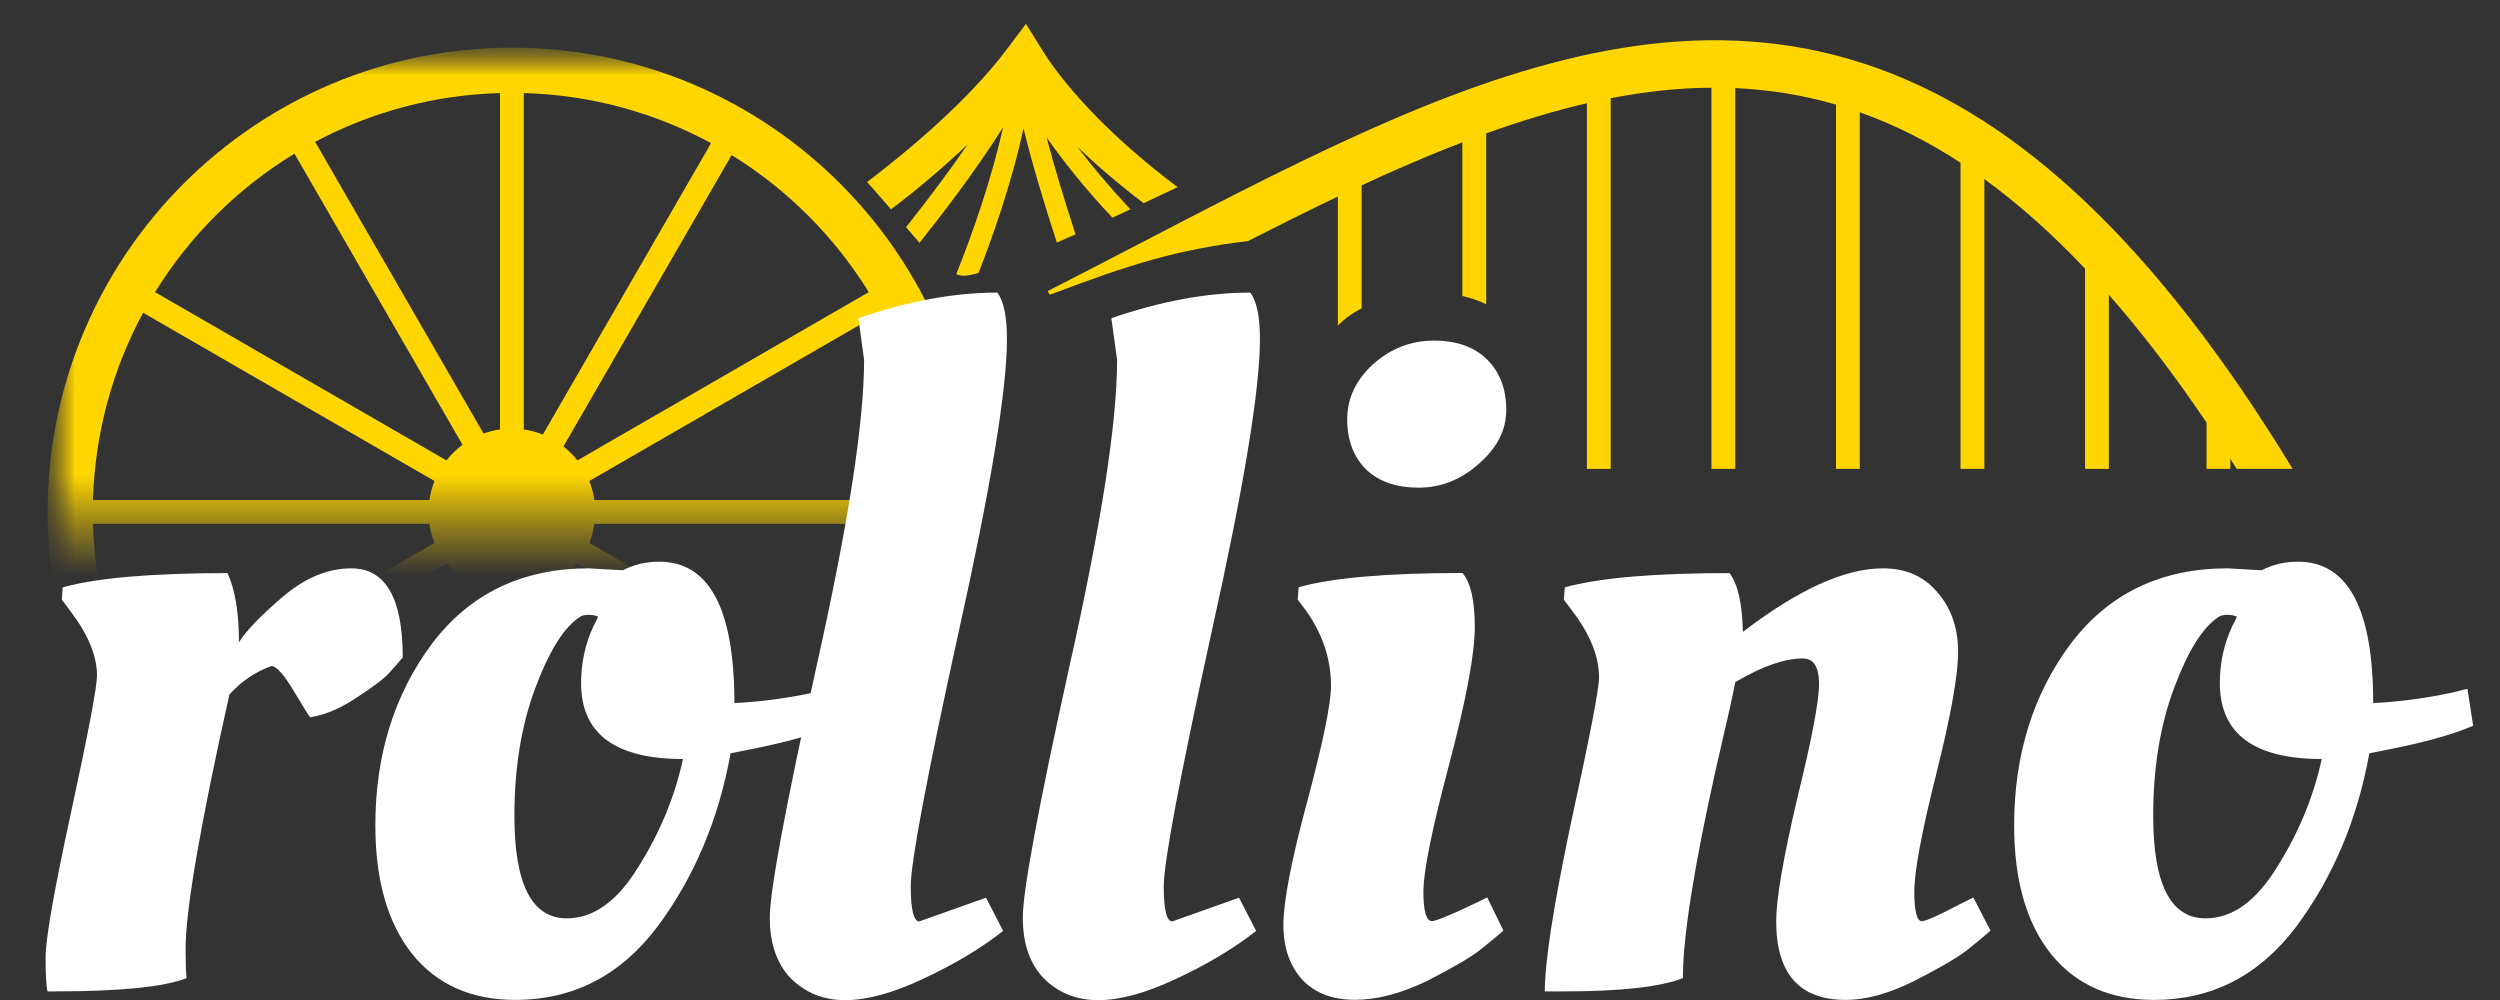 <svg width="50" height="20" viewBox="0 0 50 20" fill="none" xmlns="http://www.w3.org/2000/svg">
<rect x="0" y="0" width="50" height="20" fill="#333333" stroke="none"/>
<g clip-path="url(#clip0_1193_550)">
<g clip-path="url(#clip1_1193_550)">
<path fill-rule="evenodd" clip-rule="evenodd" d="M37.257 2.268C37.905 2.503 38.555 2.827 39.21 3.254V9.378H39.687V3.582C40.352 4.065 41.023 4.657 41.701 5.373V9.378H42.177V5.896C42.822 6.629 43.472 7.477 44.131 8.452V9.378H44.607V9.177C44.65 9.243 44.692 9.31 44.735 9.378H45.361H45.853C43.096 4.85 40.386 2.396 37.584 1.377C34.546 0.272 31.51 0.894 28.399 2.161C26.843 2.796 25.248 3.6 23.611 4.447C23.338 4.589 23.063 4.732 22.787 4.875C22.183 5.189 21.572 5.506 20.953 5.822L20.997 5.895C22.632 5.276 23.541 4.993 24.96 4.821C25.569 4.511 26.167 4.212 26.757 3.931V6.513C26.887 6.378 27.044 6.263 27.233 6.167V3.707C27.748 3.468 28.256 3.244 28.76 3.039C28.923 2.973 29.086 2.908 29.247 2.846V5.92C29.416 5.958 29.575 6.014 29.724 6.085V2.668C30.407 2.422 31.078 2.217 31.738 2.065V9.378H32.214V1.964C32.895 1.832 33.566 1.758 34.229 1.754V9.378H34.705V1.762C35.383 1.793 36.053 1.899 36.72 2.092V9.378H37.196V2.246C37.216 2.253 37.237 2.261 37.257 2.268Z" fill="#FFD600"/>
<mask id="mask0_1193_550" style="mask-type:alpha" maskUnits="userSpaceOnUse" x="0" y="0" width="20" height="11">
<rect x="0.952" y="0.953" width="18.571" height="9.524" fill="#D9D9D9"/>
</mask>
<g mask="url(#mask0_1193_550)">
<mask id="mask1_1193_550" style="mask-type:luminance" maskUnits="userSpaceOnUse" x="0" y="0" width="20" height="20">
<path d="M19.524 0.953H0.952V19.525H19.524V0.953Z" fill="white"/>
</mask>
<g mask="url(#mask1_1193_550)">
<path fill-rule="evenodd" clip-rule="evenodd" d="M10 18.616V11.889C9.867 11.87 9.74 11.835 9.619 11.787L6.255 17.614C7.374 18.22 8.647 18.579 10 18.616ZM18.616 10.477C18.578 11.83 18.22 13.103 17.614 14.222L11.786 10.858C11.834 10.737 11.869 10.61 11.888 10.477H18.616ZM18.616 10.001C18.578 8.648 18.22 7.375 17.614 6.255L11.786 9.62C11.834 9.741 11.869 9.868 11.888 10.001H18.616ZM10.476 18.616C11.849 18.578 13.139 18.21 14.269 17.588L10.908 11.766C10.772 11.825 10.627 11.867 10.476 11.889V18.616ZM11.312 11.514L14.68 17.347C15.773 16.663 16.698 15.733 17.375 14.634L11.548 11.27C11.477 11.359 11.399 11.441 11.312 11.514ZM17.375 5.843L11.548 9.208C11.466 9.104 11.373 9.011 11.269 8.929L14.633 3.102C15.747 3.789 16.688 4.73 17.375 5.843ZM10.857 8.691L14.221 2.863C13.102 2.257 11.829 1.899 10.476 1.861V8.589C10.609 8.608 10.736 8.643 10.857 8.691ZM9.207 11.548L5.842 17.376C4.729 16.689 3.788 15.748 3.101 14.634L8.929 11.27C9.01 11.373 9.104 11.467 9.207 11.548ZM8.69 10.858C8.642 10.737 8.607 10.61 8.588 10.477H1.86C1.898 11.83 2.257 13.103 2.862 14.222L8.69 10.858ZM8.69 9.62C8.642 9.741 8.607 9.868 8.588 10.001H1.86C1.898 8.648 2.257 7.375 2.862 6.255L8.69 9.62ZM3.101 5.843L8.929 9.208C9.021 9.09 9.13 8.985 9.251 8.896L5.889 3.073C4.755 3.763 3.798 4.714 3.101 5.843ZM6.303 2.837C7.41 2.247 8.666 1.898 10 1.861V8.589C9.886 8.605 9.776 8.633 9.671 8.671L6.303 2.837ZM19.524 10.239C19.524 15.367 15.367 19.525 10.238 19.525C5.11 19.525 0.952 15.367 0.952 10.239C0.952 5.11 5.11 0.953 10.238 0.953C15.367 0.953 19.524 5.11 19.524 10.239Z" fill="#FFD600"/>
</g>
</g>
<path d="M1.083 19.828H0.95C0.925 19.726 0.912 19.499 0.912 19.145C0.912 18.778 1.083 17.804 1.426 16.223C1.769 14.643 1.94 13.738 1.94 13.511C1.94 13.119 1.763 12.689 1.407 12.221L1.236 11.993L1.255 11.747C1.94 11.557 3.039 11.462 4.55 11.462C4.702 11.791 4.779 12.252 4.779 12.847C4.918 12.619 5.21 12.316 5.655 11.936C6.099 11.557 6.556 11.367 7.026 11.367C7.712 11.367 8.055 11.961 8.055 13.15C7.991 13.226 7.902 13.327 7.788 13.454C7.687 13.568 7.471 13.732 7.14 13.947C6.823 14.162 6.512 14.295 6.207 14.345C6.194 14.345 6.087 14.175 5.883 13.833C5.68 13.492 5.528 13.321 5.426 13.321C5.109 13.435 4.829 13.624 4.588 13.89C4.004 16.508 3.712 18.203 3.712 18.974C3.712 19.252 3.718 19.448 3.731 19.562C3.287 19.739 2.404 19.828 1.083 19.828Z" fill="white"/>
<path d="M10.307 19.998C9.431 19.998 8.745 19.695 8.25 19.088C7.755 18.468 7.507 17.608 7.507 16.508C7.507 15.104 7.882 13.896 8.631 12.885C9.393 11.873 10.441 11.367 11.774 11.367L12.46 11.405C12.676 11.291 12.917 11.234 13.184 11.234C14.187 11.234 14.688 12.177 14.688 14.061C15.209 14.036 15.736 13.966 16.269 13.852L16.574 13.776L16.688 14.516C16.269 14.693 15.704 14.851 14.993 14.99L14.612 15.066C14.371 16.394 13.882 17.551 13.145 18.538C12.409 19.511 11.463 19.998 10.307 19.998ZM11.336 18.367C11.869 18.367 12.345 18.026 12.764 17.343C13.196 16.66 13.495 15.939 13.66 15.18C12.301 15.18 11.622 14.674 11.622 13.662C11.622 13.258 11.704 12.878 11.869 12.524L11.964 12.335C11.914 12.309 11.85 12.297 11.774 12.297C11.698 12.297 11.641 12.309 11.603 12.335C11.285 12.537 10.987 13.011 10.707 13.757C10.428 14.504 10.288 15.357 10.288 16.318C10.288 17.684 10.637 18.367 11.336 18.367Z" fill="white"/>
<path d="M16.901 20.003C16.47 20.003 16.108 19.857 15.816 19.567C15.536 19.276 15.396 18.871 15.396 18.352C15.396 17.821 15.708 16.146 16.33 13.326C16.965 10.493 17.282 8.45 17.282 7.198L17.168 6.364C18.158 6.022 19.085 5.852 19.949 5.852C20.076 6.029 20.139 6.338 20.139 6.781C20.139 7.793 19.816 9.753 19.168 12.662C18.533 15.558 18.215 17.246 18.215 17.727C18.215 18.194 18.273 18.428 18.387 18.428L19.72 17.954L20.063 18.618C19.631 18.959 19.104 19.276 18.482 19.567C17.873 19.857 17.346 20.003 16.901 20.003Z" fill="white"/>
<path d="M21.961 20.003C21.529 20.003 21.167 19.857 20.875 19.567C20.596 19.276 20.456 18.871 20.456 18.352C20.456 17.821 20.767 16.146 21.389 13.326C22.024 10.493 22.342 8.45 22.342 7.198L22.227 6.364C23.218 6.022 24.145 5.852 25.008 5.852C25.135 6.029 25.199 6.338 25.199 6.781C25.199 7.793 24.875 9.753 24.227 12.662C23.593 15.558 23.275 17.246 23.275 17.727C23.275 18.194 23.332 18.428 23.446 18.428L24.78 17.954L25.123 18.618C24.691 18.959 24.164 19.276 23.542 19.567C22.932 19.857 22.405 20.003 21.961 20.003Z" fill="white"/>
<path d="M29.496 12.541C29.496 13.072 29.325 13.989 28.982 15.292C28.639 16.582 28.468 17.429 28.468 17.834C28.468 18.226 28.525 18.422 28.639 18.422C28.715 18.422 29.008 18.302 29.515 18.061L29.744 17.948L30.068 18.611C29.954 18.713 29.801 18.839 29.611 18.991C29.42 19.143 29.065 19.351 28.544 19.617C28.023 19.87 27.541 19.996 27.096 19.996C26.652 19.996 26.303 19.863 26.049 19.598C25.795 19.32 25.668 18.953 25.668 18.498C25.668 18.03 25.827 17.208 26.144 16.032C26.462 14.843 26.62 14.072 26.62 13.717C26.62 13.186 26.455 12.687 26.125 12.219L25.954 11.991L25.973 11.745C26.646 11.555 27.738 11.46 29.249 11.46C29.414 11.65 29.496 12.01 29.496 12.541ZM27.325 9.392C27.071 9.139 26.944 8.804 26.944 8.387C26.944 7.97 27.116 7.603 27.458 7.287C27.814 6.971 28.22 6.812 28.677 6.812C29.134 6.812 29.49 6.939 29.744 7.192C29.998 7.445 30.125 7.78 30.125 8.197C30.125 8.602 29.941 8.962 29.573 9.279C29.217 9.595 28.817 9.753 28.373 9.753C27.928 9.753 27.579 9.633 27.325 9.392Z" fill="white"/>
<path d="M31.258 19.828H30.896C30.896 19.233 31.073 18.095 31.429 16.413C31.797 14.731 31.981 13.776 31.981 13.549C31.981 13.131 31.804 12.689 31.448 12.221L31.277 11.993L31.296 11.747C31.981 11.557 33.08 11.462 34.591 11.462C34.756 11.677 34.845 12.069 34.858 12.638C35.962 11.791 36.896 11.367 37.658 11.367C38.115 11.367 38.477 11.525 38.743 11.841C39.023 12.158 39.162 12.556 39.162 13.037C39.162 13.504 39.016 14.32 38.724 15.483C38.432 16.647 38.286 17.431 38.286 17.836C38.286 18.228 38.337 18.424 38.439 18.424C38.515 18.424 38.781 18.304 39.239 18.063L39.467 17.95L39.81 18.613C39.696 18.715 39.543 18.841 39.353 18.993C39.162 19.145 38.807 19.353 38.286 19.619C37.778 19.872 37.321 19.998 36.915 19.998C35.988 19.998 35.524 19.474 35.524 18.424C35.524 17.981 35.664 17.166 35.943 15.977C36.235 14.788 36.381 14.023 36.381 13.681C36.381 13.34 36.273 13.169 36.058 13.169C35.689 13.169 35.239 13.327 34.705 13.643C34.667 13.858 34.54 14.428 34.324 15.351C33.88 17.336 33.658 18.74 33.658 19.562C33.213 19.739 32.413 19.828 31.258 19.828Z" fill="white"/>
<path d="M43.083 19.998C42.206 19.998 41.521 19.695 41.026 19.088C40.53 18.468 40.283 17.608 40.283 16.508C40.283 15.104 40.657 13.896 41.406 12.885C42.168 11.873 43.216 11.367 44.549 11.367L45.235 11.405C45.451 11.291 45.692 11.234 45.959 11.234C46.962 11.234 47.464 12.177 47.464 14.061C47.984 14.036 48.511 13.966 49.044 13.852L49.349 13.776L49.463 14.516C49.044 14.693 48.48 14.851 47.768 14.99L47.387 15.066C47.146 16.394 46.657 17.551 45.921 18.538C45.184 19.511 44.238 19.998 43.083 19.998ZM44.111 18.367C44.645 18.367 45.121 18.026 45.54 17.343C45.971 16.66 46.27 15.939 46.435 15.18C45.076 15.18 44.397 14.674 44.397 13.662C44.397 13.258 44.479 12.878 44.645 12.524L44.74 12.335C44.689 12.309 44.626 12.297 44.549 12.297C44.473 12.297 44.416 12.309 44.378 12.335C44.06 12.537 43.762 13.011 43.483 13.757C43.203 14.504 43.064 15.357 43.064 16.318C43.064 17.684 43.413 18.367 44.111 18.367Z" fill="white"/>
<path d="M20.855 1.018L20.519 0.477L20.126 0.999C19.506 1.823 18.511 2.75 17.342 3.641C17.51 3.826 17.669 4.011 17.82 4.188C18.38 3.762 18.889 3.327 19.352 2.888C19.176 3.147 18.989 3.407 18.8 3.661C18.566 3.977 18.332 4.278 18.121 4.544C18.214 4.654 18.304 4.759 18.39 4.856C18.616 4.573 18.87 4.246 19.125 3.903C19.451 3.465 19.782 2.993 20.061 2.545C19.949 3.054 19.795 3.588 19.634 4.084C19.454 4.634 19.268 5.13 19.124 5.484C19.181 5.506 19.235 5.517 19.287 5.515C19.352 5.514 19.449 5.494 19.57 5.459C19.706 5.115 19.865 4.681 20.019 4.209C20.188 3.689 20.353 3.116 20.47 2.567C20.643 3.276 20.894 4.11 21.137 4.851C21.259 4.798 21.384 4.743 21.511 4.687C21.302 4.048 21.091 3.357 20.931 2.747C21.277 3.24 21.716 3.791 22.248 4.353C22.369 4.298 22.489 4.242 22.608 4.187C22.201 3.753 21.844 3.327 21.543 2.933C21.93 3.304 22.375 3.687 22.873 4.064C23.11 3.952 23.34 3.844 23.553 3.742C22.241 2.764 21.3 1.735 20.855 1.018Z" fill="#FFD600"/>
</g>
</g>
<defs>
<clipPath id="clip0_1193_550">
<rect width="50" height="20" fill="white"/>
</clipPath>
<clipPath id="clip1_1193_550">
<rect width="49.524" height="20" fill="white"/>
</clipPath>
</defs>
</svg>
